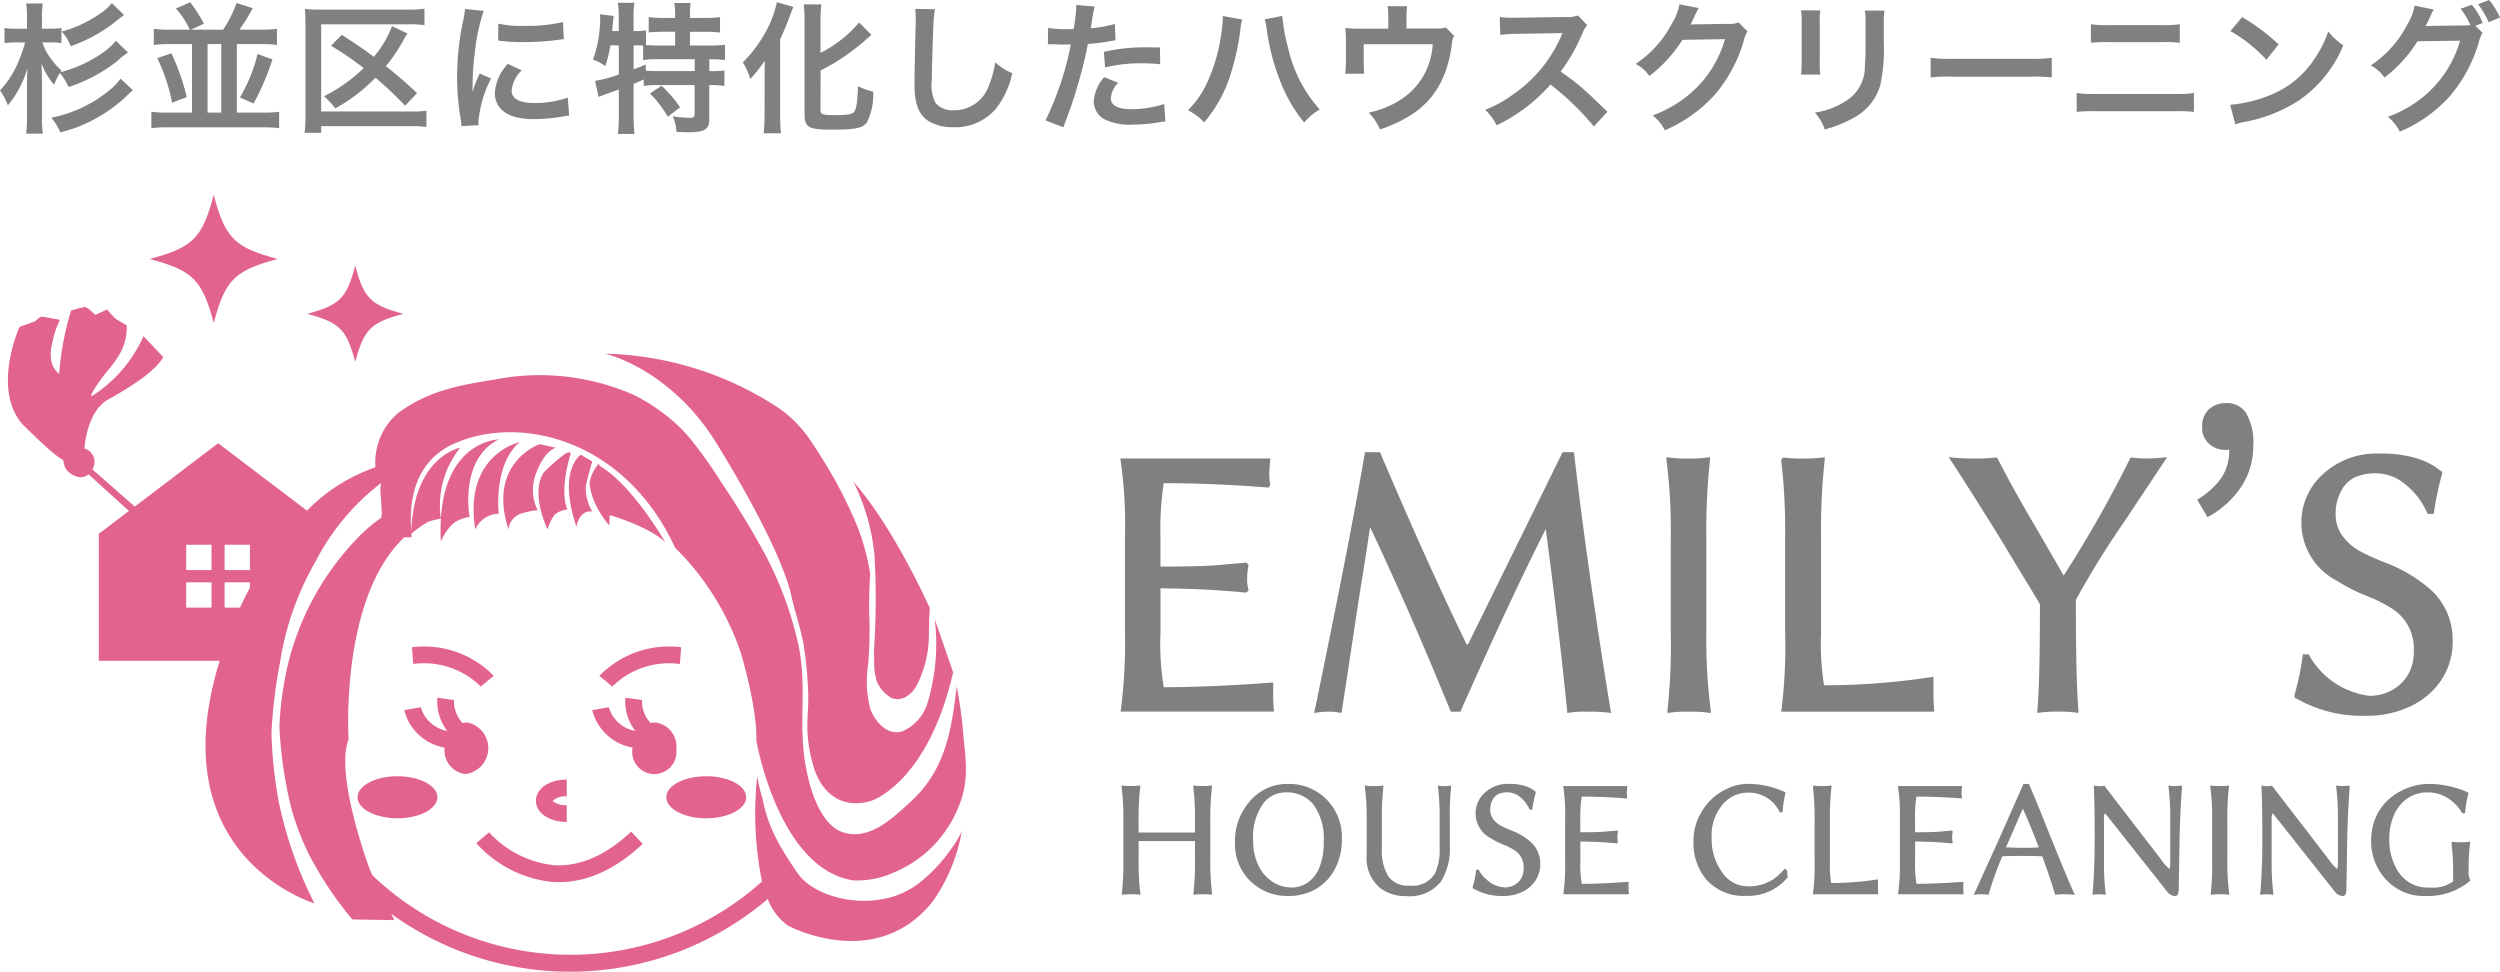 <svg xmlns="http://www.w3.org/2000/svg" width="230.009" height="89.391" viewBox="0 0 230.009 89.391">
  <g id="f_logo" transform="translate(-240.351 -7168.794)">
    <g id="logo" transform="translate(96.104 6799.883)">
      <path id="パス_836" data-name="パス 836" d="M172.5,397.785c2.993-.793,3.637-1.437,4.431-4.43.793,2.992,1.437,3.636,4.43,4.43-2.992.793-3.636,1.437-4.43,4.431C176.138,399.223,175.494,398.579,172.5,397.785Zm-8.59.855c1.056-3.982,1.913-4.839,5.9-5.9-3.982-1.057-4.84-1.914-5.9-5.9-1.057,3.981-1.914,4.839-5.9,5.9C162,393.8,162.854,394.658,163.91,398.64Zm31.232,51.418c.17.01.342.014.512.014,2.642,0,5.237-1.184,7.723-3.524l-1.06-1.125c-2.319,2.184-4.7,3.215-7.071,3.093a9.448,9.448,0,0,1-6-3.03l-1.182,1A10.864,10.864,0,0,0,195.142,450.059Zm-12.994-21.6.116,1.541a7.443,7.443,0,0,1,6.219,2.077l1.19-.988A8.949,8.949,0,0,0,182.148,428.461Zm17.242,2.63,1.19.988A7.458,7.458,0,0,1,206.8,430l.116-1.541A8.955,8.955,0,0,0,199.39,431.091Zm9.834,13.106c2.028,0,3.673-.865,3.673-1.933s-1.644-1.933-3.673-1.933-3.672.865-3.672,1.933S207.2,444.2,209.224,444.2Zm-32.082-1.933c0,1.068,1.644,1.933,3.672,1.933s3.673-.865,3.673-1.933-1.644-1.933-3.673-1.933S177.142,441.2,177.142,442.264Zm19.249-.083v-1.545c-1.619,0-2.838.838-2.838,1.95s1.219,1.95,2.838,1.95V442.99a1.933,1.933,0,0,1-1.3-.38A1.628,1.628,0,0,1,196.39,442.181Zm-9.322-2.049a2.406,2.406,0,0,0,.184-4.743,1.7,1.7,0,0,0-.445.045,2.883,2.883,0,0,1-.788-2.115l-1.532-.211a4.386,4.386,0,0,0,.914,3.057,3.1,3.1,0,0,1-2.439-2.185l-1.523.272a4.629,4.629,0,0,0,3.711,3.44A2.211,2.211,0,0,0,187.068,440.132Zm19.4-2.293a2.216,2.216,0,0,0-1.918-2.45,1.7,1.7,0,0,0-.445.045,2.884,2.884,0,0,1-.788-2.115l-1.531-.211a4.386,4.386,0,0,0,.914,3.057,3.1,3.1,0,0,1-2.439-2.185l-1.523.272a4.629,4.629,0,0,0,3.711,3.44,2.037,2.037,0,1,0,4.018.146Zm-21.663-19.073a4.8,4.8,0,0,1,1.1-1.662,3.256,3.256,0,0,1,1.547-.627s-1-5.267,2.677-7.14C190.134,409.338,184.324,409.443,184.809,418.767Zm3.168-1.132a2.388,2.388,0,0,1,2.157-1.455s-.516-4.51,1.929-6.591C192.062,409.589,186.859,410.7,187.977,417.635Zm3.057,0a1.712,1.712,0,0,1,1.029-1.423,7.418,7.418,0,0,1,1.649-.361,4.23,4.23,0,0,1-.1-3.493c.768-2.035,1.785-2.251,1.785-2.251l-1.5-.324S189.035,411.437,191.034,417.635Zm5.253-7a16.419,16.419,0,0,0-2.026,1.766c-1.242,1.948.367,5.221.367,5.221a4.3,4.3,0,0,1,.65-1.349,2.064,2.064,0,0,1,1.172-.478c-.773-1.9.315-5.16.315-5.16S196.765,410.409,196.287,410.634Zm.995,6.747s.24-1.59,1.46-1.4a4.336,4.336,0,0,1-.605-2.271c.173-.911.605-2.339.605-2.339l-1.048-.621S195.51,412.1,197.282,417.381ZM224.665,428.6a4.2,4.2,0,0,0,.022.932,5.6,5.6,0,0,0,.238,2.083,3.119,3.119,0,0,0,1.335,1.506c.016.006.029.014.044.02a1.459,1.459,0,0,0,.239.061c.052.01.1.022.156.028a1.581,1.581,0,0,0,.83-.175,2.429,2.429,0,0,0,.953-.914c.086-.143.165-.288.235-.427a10.356,10.356,0,0,0,.792-2.393c.008-.035.018-.075.024-.111s.013-.07.021-.1c.245-1.381.1-2.4.239-4.247v0h0s-3.3-7.432-7.026-11.624a19.252,19.252,0,0,1,1.94,6.836A70.3,70.3,0,0,1,224.665,428.6Zm-14.354-18.669s5.895,9.387,6.8,14.063c.375,1.58.925,3.078,1.143,4.687a37.616,37.616,0,0,1,.357,4.232c.025,1.208-.16,2.441-.055,3.649a13.466,13.466,0,0,0,.7,3.361c.906,2.366,2.847,3.375,5.147,2.667,0,0,5.2-1.628,7.535-11.825l-1.671-4.839,0,.127a18.8,18.8,0,0,1-.737,7.7,4.161,4.161,0,0,1-2.255,2.439c-1.465.438-2.58-.975-2.973-2.115a10.113,10.113,0,0,1-.186-4.008,36.475,36.475,0,0,0,.119-4.23c-.059-1.181-.009-2.357.034-3.539.024-.678.061-.438.024-.678a20.522,20.522,0,0,0-1.219-4.406c-.079-.181-.155-.361-.233-.544,0,0-.7-1.642-1.79-3.636-.693-1.216-1.437-2.4-2.2-3.55a11.256,11.256,0,0,0-2.927-3.011,30.268,30.268,0,0,0-16.01-5.024S206.024,402.8,210.311,409.926Zm21.51,37a8.074,8.074,0,0,0,.918-1.562,15.881,15.881,0,0,1-2.677,6.476c-5.255,6.591-13.332,2.22-13.332,2.22a5.387,5.387,0,0,1-1.847-2.441,28.081,28.081,0,0,1-34.655,1.354c.191.362.315.589.315.589l-3.873-.062h0a32.476,32.476,0,0,1-4.088-6.16c-.073-.155-.147-.31-.218-.468s-.136-.3-.2-.448c-.321-.747-.609-1.524-.87-2.32-.106-.351-.214-.7-.3-1.056a38.953,38.953,0,0,1-1.026-6.984c0-.093-.008-.186-.012-.278,0-.023,0-.044,0-.066.025-.49.049-.979.094-1.468q.118-1.278.345-2.542a25.229,25.229,0,0,1,6.749-13.3,14.09,14.09,0,0,1,2.156-1.851c.135-.089.016-1.317.016-1.5s-.147-1.412-.016-1.5l0-.193c-.043.029-.084.064-.127.094v-.016c-.045.035-.085.075-.129.111a21.344,21.344,0,0,0-5.76,7,26.819,26.819,0,0,0-3.261,9.221,46.8,46.8,0,0,0-.8,6.542,39.929,39.929,0,0,0,.7,6.5,37.6,37.6,0,0,0,3.252,9.205l.055.023c-3.818-1.307-13.524-6.839-8.808-22.212.014-.046.029-.089.043-.134H153.338V418.021l2.771-2.1-3.721-3.377c-.866.726-1.949-.2-2.118-.564a2.117,2.117,0,0,1-.2-.752c-.828-.322-3.788-3.319-3.788-3.319-2.794-3.292-.238-8.922-.238-8.922l1.442-.515s.4-.421.57-.427,1.7.293,1.7.293a8.892,8.892,0,0,0-.689,2.066c-.57,2.179.622,2.9.622,2.9a27.278,27.278,0,0,1,1.09-5.815,10.977,10.977,0,0,1,1.274-.334c.233-.008.958.728.958.728l1.092-.5a6.932,6.932,0,0,0,.788.85c.238.166,1.011.609,1.011.609.083,2.506-1.512,3.727-2.513,5.162s-.714,1.364-.714,1.364a12.6,12.6,0,0,0,4.777-5.527l1.816,1.924c-.716,1.307-3.06,2.786-5.066,3.9s-2.184,4.509-2.184,4.509a1.278,1.278,0,0,1,.726,1.917l3.9,3.429,7.675-5.829,8.17,6.2a16.2,16.2,0,0,1,6.3-3.988,5.99,5.99,0,0,1,2.034-4.953c2.9-2.167,5.881-2.624,9.053-3.14a21.429,21.429,0,0,1,12.749,1.467,17.224,17.224,0,0,1,4.118,2.9q.458.453.875.937l.041.051c.014.013.029.03.043.043a39.721,39.721,0,0,1,2.656,3.689c1.271,1.905,2.507,3.839,3.625,5.838a32.932,32.932,0,0,1,3.755,9.666c.747,3.8-.006,6.675.554,10.489.3,2.06,1.267,5.888,3.547,6.606s4.289-1.081,5.915-2.573c.07-.063.141-.123.209-.191l.073-.068c3.147-2.875,3.749-6.457,4.23-10.606a40.075,40.075,0,0,1,.648,4.9c.241,2.2.424,3.979-.438,6.078a10.875,10.875,0,0,1-6.016,6.156,8.02,8.02,0,0,1-3.732.713c-6.884-1.082-8.9-12.884-8.9-12.884s.195-2.468-1.409-8a24.621,24.621,0,0,0-6.057-9.712c-4.758-10.269-14.634-12.243-20.447-9.527-4.172,1.95-3.93,6.473-3.83,8.026.247-6.93,4.5-7.7,4.5-7.7a8.462,8.462,0,0,0-1.775,6.525,6.982,6.982,0,0,0-1.182.291,10.011,10.011,0,0,0-1.534,1.086c.013.225.016.354-.022.332h-.625c-5.965,5.636-5.127,18.6-5.127,18.6-1.132,2.761,1.152,9.732,1.784,11.51.1.29.239.624.393.976a26.379,26.379,0,0,0,35.856.584,31.7,31.7,0,0,1-.439-9.684,17.388,17.388,0,0,0,.48,2.042c.436,2.057.99,3.639,3.237,6.877,1.017,1.465,3.134,2.259,4.935,2.469a9.415,9.415,0,0,0,3.419-.2l.071-.012.012-.006a7.753,7.753,0,0,0,3.21-1.733A14.185,14.185,0,0,0,231.821,446.922Zm-68.115-24.445h-2.329v2.329h2.329Zm0-3.456h-2.329v2.33h2.329Zm3.534,3.456h-2.329v2.329h1.419c.3-.647.6-1.259.911-1.846Zm0-3.456h-2.329v2.33h2.329Zm32.152-7.261-.039-.24a.314.314,0,0,1-.034.055,3.7,3.7,0,0,0-.655,1.1,3.222,3.222,0,0,0-.154.546c-.011.055-.019.113-.027.169a6.2,6.2,0,0,0,.565,1.931,9.01,9.01,0,0,0,1.254,1.924l.048-.949s3.472.99,5.092,2.472C205.443,418.767,202.376,413.458,199.392,411.76Z" transform="translate(0 0)" fill="#e36390"/>
      <g id="logo-2" data-name="logo" transform="translate(247.31 405.998)">
        <path id="パス_839" data-name="パス 839" d="M237.455,408.759h13.8v.121q-.09,1.122-.091,1.365a8.276,8.276,0,0,0,.091.939v.031l-.152.212h-.061l-.818-.061q-4.521-.334-8.766-.333a28.488,28.488,0,0,0-.3,5v2.669q3.76,0,5.293-.136t2.563-.228h.061l.183.214v.06a5.5,5.5,0,0,0-.122,1.122,3.617,3.617,0,0,0,.122,1.123v.06l-.212.181h-.031q-3.64-.362-7.855-.394V424.8a24.522,24.522,0,0,0,.3,5q3.882,0,9.1-.363l.849-.06h.122v1.425q0,.363.061,1.121v.122h-14.1a47.191,47.191,0,0,0,.4-7.249v-8.765a41.488,41.488,0,0,0-.425-7.279" transform="translate(-237.455 -403.663)" fill="gray"/>
        <path id="パス_840" data-name="パス 840" d="M253.572,432.229q.091-.274,1.88-9.16t2.791-14.74v-.092h1.364l.061.062q4.369,10.281,7.946,17.622h.122l8.705-17.684H277.5v.123q1.183,10.313,3.366,23.687l.062.183a14.551,14.551,0,0,0-2.154-.122,9.842,9.842,0,0,0-1.91.122v-.153q-.79-7.825-1.972-16.772-3.247,6.4-7.826,16.742v.061h-.88l-.06-.061q-3.61-8.887-7.4-16.924-.3,2.061-.682,4.428t-1.031,6.687q-.652,4.322-.894,5.869l-.062.122a4.582,4.582,0,0,0-1.107-.122,8.8,8.8,0,0,0-1.38.122" transform="translate(-235.738 -403.719)" fill="gray"/>
        <path id="パス_841" data-name="パス 841" d="M282.873,408.922v-.273a11.728,11.728,0,0,0,2.032.122,11.555,11.555,0,0,0,1.972-.122v.273a58.554,58.554,0,0,0-.334,7.127v8.765a50.382,50.382,0,0,0,.4,7.1v.273a11.75,11.75,0,0,0-2.033-.122,10.991,10.991,0,0,0-1.941.122v-.273a55.672,55.672,0,0,0,.3-7.1V416.05a51.106,51.106,0,0,0-.394-7.127" transform="translate(-232.615 -403.675)" fill="gray"/>
        <path id="パス_842" data-name="パス 842" d="M292.412,432.064a45.917,45.917,0,0,0,.363-7.249V416.05a55.278,55.278,0,0,0-.363-7.127v-.061l.181-.181h.061a11.574,11.574,0,0,0,1.759.091,11.794,11.794,0,0,0,2-.122v.273a58.613,58.613,0,0,0-.333,7.127v8.765a24.448,24.448,0,0,0,.273,4.823,65.723,65.723,0,0,0,9.068-.637l.849-.122.153-.03v1.517c0,.567.02,1.091.061,1.577v.121Z" transform="translate(-231.599 -403.675)" fill="gray"/>
        <path id="パス_843" data-name="パス 843" d="M306.336,408.649a19.371,19.371,0,0,0,2.3.122,17.265,17.265,0,0,0,2.063-.091h.061l.061.061q1.424,2.76,2.941,5.354t3.154,5.444a110.184,110.184,0,0,0,6.128-10.8l.06-.061h.091a7.824,7.824,0,0,0,1.32.091,18.332,18.332,0,0,0,1.925-.122l-3.912,5.885a82.16,82.16,0,0,0-4.489,7.249q0,7.461.242,10.251v.153a10.384,10.384,0,0,0-1.88-.123,10.611,10.611,0,0,0-1.911.123v-.153q.242-2.578.242-9.856-.425-.73-1.258-2.094t-1.835-3.033q-1-1.668-2.942-4.732t-2.366-3.671" transform="translate(-230.115 -403.675)" fill="gray"/>
        <path id="パス_844" data-name="パス 844" d="M327,413.041a7.454,7.454,0,0,0,2.2-1.971,4.49,4.49,0,0,0,.744-2.639,1.408,1.408,0,0,1-.334.03,2.269,2.269,0,0,1-1.5-.546,1.938,1.938,0,0,1-.653-1.578,2.108,2.108,0,0,1,.608-1.607,2.367,2.367,0,0,1,1.7-.577,2.023,2.023,0,0,1,1.744.941,5.307,5.307,0,0,1,.653,2.972,6.832,6.832,0,0,1-1.077,3.73,8.537,8.537,0,0,1-3.139,2.852Z" transform="translate(-227.913 -404.154)" fill="gray"/>
        <path id="パス_845" data-name="パス 845" d="M335.088,430.792v-.212a26.285,26.285,0,0,0,.759-3.64v-.122h.515l.061.061a7.408,7.408,0,0,0,5.58,3.76,4.257,4.257,0,0,0,1.957-.469,3.916,3.916,0,0,0,1.516-1.381,4.15,4.15,0,0,0,.591-2.3,4.322,4.322,0,0,0-2.016-3.882,12.569,12.569,0,0,0-2.275-1.138,17.408,17.408,0,0,1-2.775-1.41,6.014,6.014,0,0,1-3.277-5.4,5.95,5.95,0,0,1,2-4.429,7.249,7.249,0,0,1,5.126-1.88,11.267,11.267,0,0,1,3.382.409,6.71,6.71,0,0,1,1.835.834l.577.424h.03v.183a29.465,29.465,0,0,0-.758,3.579v.121h-.577l-.03-.06a6.859,6.859,0,0,0-2.017-2.655,4.215,4.215,0,0,0-2.623-1.016,4.584,4.584,0,0,0-2.094.4,2.921,2.921,0,0,0-1.228,1.289,4.389,4.389,0,0,0-.47,2.077,3.268,3.268,0,0,0,.683,2.063,5.005,5.005,0,0,0,1.683,1.4,21.9,21.9,0,0,0,2,.91,13.843,13.843,0,0,1,4.216,2.426,6.176,6.176,0,0,1,2.183,4.792,6.394,6.394,0,0,1-1.061,3.686,6.963,6.963,0,0,1-2.867,2.41,9.165,9.165,0,0,1-3.957.85,12.251,12.251,0,0,1-5.854-1.243Z" transform="translate(-227.051 -403.707)" fill="gray"/>
        <path id="パス_846" data-name="パス 846" d="M237.565,436.063v-.116a7.333,7.333,0,0,0,1.725,0v.116a24.085,24.085,0,0,0-.156,3.047v1.167h5.186v-1.167a22.327,22.327,0,0,0-.155-3.047v-.116a7.324,7.324,0,0,0,1.724,0v.116a24.132,24.132,0,0,0-.155,3.047v3.748a21.624,21.624,0,0,0,.168,3.034v.025l-.091.079h-.025a4.86,4.86,0,0,0-.752-.04,5.067,5.067,0,0,0-.855.052v-.116a24.769,24.769,0,0,0,.142-3.034v-1.8h-5.186v1.8a21.632,21.632,0,0,0,.168,3.034v.116a5.043,5.043,0,0,0-.869-.052,4.849,4.849,0,0,0-.843.052v-.116a22.9,22.9,0,0,0,.143-3.034v-3.748a21.732,21.732,0,0,0-.168-3.047" transform="translate(-237.443 -400.766)" fill="gray"/>
        <path id="パス_847" data-name="パス 847" d="M248.424,444.771A4.724,4.724,0,0,1,247,441.179a5.5,5.5,0,0,1,1.394-3.8,4.472,4.472,0,0,1,3.482-1.562,4.831,4.831,0,0,1,3.533,1.413,4.887,4.887,0,0,1,1.421,3.669,5.751,5.751,0,0,1-.623,2.723,4.584,4.584,0,0,1-1.731,1.841,4.95,4.95,0,0,1-2.587.662,4.843,4.843,0,0,1-3.464-1.356m.247-3.715a4.988,4.988,0,0,0,.506,2.308,3.637,3.637,0,0,0,1.317,1.485,3.156,3.156,0,0,0,1.68.5,2.62,2.62,0,0,0,1.543-.474,3.094,3.094,0,0,0,1.057-1.394,5.951,5.951,0,0,0,.383-2.282,5.314,5.314,0,0,0-.947-3.488,3.148,3.148,0,0,0-2.529-1.115,2.592,2.592,0,0,0-2.036.959,5.3,5.3,0,0,0-.973,3.5" transform="translate(-236.438 -400.78)" fill="gray"/>
        <path id="パス_848" data-name="パス 848" d="M257.792,436.063v-.116a5.073,5.073,0,0,0,.869.051,5,5,0,0,0,.843-.051v.116a25.05,25.05,0,0,0-.143,3.047v2.7a4.52,4.52,0,0,0,.571,2.458,2.145,2.145,0,0,0,1.957.889,2.42,2.42,0,0,0,2.347-1.1,5.136,5.136,0,0,0,.442-2.387v-2.554a23.52,23.52,0,0,0-.156-3.047v-.116a3.093,3.093,0,0,0,.6.051,3.3,3.3,0,0,0,.61-.051v.116a25.457,25.457,0,0,0-.117,3.047v2.3a5.77,5.77,0,0,1-.83,3.385,3.661,3.661,0,0,1-3.216,1.322,3.824,3.824,0,0,1-2.322-.713,3.562,3.562,0,0,1-1.284-3.087v-3.2a21.728,21.728,0,0,0-.168-3.047" transform="translate(-235.288 -400.766)" fill="gray"/>
        <path id="パス_849" data-name="パス 849" d="M266.757,445.413v-.091a11.168,11.168,0,0,0,.324-1.556v-.052h.22l.027.025a2.622,2.622,0,0,0,.635.8,2.664,2.664,0,0,0,1.751.8,1.823,1.823,0,0,0,.837-.2,1.673,1.673,0,0,0,.648-.59,1.782,1.782,0,0,0,.252-.986,1.85,1.85,0,0,0-.862-1.66,5.369,5.369,0,0,0-.973-.487,7.446,7.446,0,0,1-1.186-.6,2.571,2.571,0,0,1-1.4-2.308,2.541,2.541,0,0,1,.856-1.893,3.1,3.1,0,0,1,2.191-.8,4.845,4.845,0,0,1,1.446.175,2.885,2.885,0,0,1,.785.357l.246.181h.013v.077a12.561,12.561,0,0,0-.324,1.53v.052H272l-.012-.027a2.937,2.937,0,0,0-.863-1.134,1.8,1.8,0,0,0-1.121-.435,1.956,1.956,0,0,0-.9.169,1.253,1.253,0,0,0-.526.551,1.881,1.881,0,0,0-.2.887,1.394,1.394,0,0,0,.292.882,2.111,2.111,0,0,0,.719.6q.428.221.855.39a5.9,5.9,0,0,1,1.8,1.037,2.641,2.641,0,0,1,.934,2.049,2.74,2.74,0,0,1-.454,1.576,2.983,2.983,0,0,1-1.226,1.03,3.916,3.916,0,0,1-1.692.364,5.244,5.244,0,0,1-2.5-.532Z" transform="translate(-234.333 -400.78)" fill="gray"/>
        <path id="パス_850" data-name="パス 850" d="M274.28,435.993h5.9v.052c-.025.32-.039.515-.039.583a3.533,3.533,0,0,0,.039.4v.013l-.065.091h-.025l-.35-.025q-1.932-.143-3.748-.143a12.125,12.125,0,0,0-.129,2.14v1.141q1.607,0,2.263-.059l1.1-.1h.026l.078.091v.027a2.366,2.366,0,0,0-.052.479,1.534,1.534,0,0,0,.052.48v.025l-.091.079h-.013q-1.557-.156-3.358-.169v1.751a10.515,10.515,0,0,0,.129,2.14q1.66,0,3.89-.156l.364-.025h.051v.61c0,.1.009.263.027.479v.052h-6.03a20.362,20.362,0,0,0,.168-3.1v-3.747a17.793,17.793,0,0,0-.181-3.113" transform="translate(-233.531 -400.761)" fill="gray"/>
        <path id="パス_851" data-name="パス 851" d="M285.12,441.108a5.164,5.164,0,0,1,.422-2.1,5.517,5.517,0,0,1,1.134-1.68,5.145,5.145,0,0,1,1.628-1.115,4.412,4.412,0,0,1,1.751-.4,7.833,7.833,0,0,1,1.446.116,8.33,8.33,0,0,1,1.789.532l.259.116.027.027v.077a11.093,11.093,0,0,0-.26,1.685v.065h-.246l-.027-.039a3.13,3.13,0,0,0-3.073-1.764,2.638,2.638,0,0,0-1.011.227,3.263,3.263,0,0,0-1.038.719,4.393,4.393,0,0,0-1.128,3.242,5.143,5.143,0,0,0,.953,3.119,2.831,2.831,0,0,0,2.354,1.3,4.114,4.114,0,0,0,2.347-.635,6.017,6.017,0,0,0,1.038-.946l.039-.027.155.077a.907.907,0,0,1,.079.344c.008.143.017.257.026.344v.012l-.013.027a4.728,4.728,0,0,1-3.8,1.685,4.586,4.586,0,0,1-3.67-1.5,5.2,5.2,0,0,1-1.18-3.514" transform="translate(-232.376 -400.78)" fill="gray"/>
        <path id="パス_852" data-name="パス 852" d="M295.046,445.957a19.554,19.554,0,0,0,.156-3.1v-3.747a23.524,23.524,0,0,0-.156-3.047v-.027l.077-.077h.027a5.018,5.018,0,0,0,.751.039,5.081,5.081,0,0,0,.856-.052v.117a25.065,25.065,0,0,0-.143,3.047v3.747a10.534,10.534,0,0,0,.116,2.063,28.121,28.121,0,0,0,3.877-.273l.363-.051.065-.013v.648q0,.363.026.674v.052Z" transform="translate(-231.318 -400.766)" fill="gray"/>
        <path id="パス_853" data-name="パス 853" d="M302.112,435.993h5.9v.052c-.025.32-.039.515-.039.583a3.522,3.522,0,0,0,.039.4v.013l-.065.091h-.025l-.35-.025q-1.932-.143-3.748-.143a12.127,12.127,0,0,0-.129,2.14v1.141q1.607,0,2.263-.059l1.1-.1h.025l.079.091v.027a2.366,2.366,0,0,0-.052.479,1.534,1.534,0,0,0,.052.48v.025l-.091.079h-.013q-1.557-.156-3.358-.169v1.751a10.521,10.521,0,0,0,.129,2.14q1.66,0,3.89-.156l.364-.025h.051v.61c0,.1.009.263.027.479v.052h-6.03a20.341,20.341,0,0,0,.168-3.1v-3.747a17.8,17.8,0,0,0-.181-3.113" transform="translate(-230.565 -400.761)" fill="gray"/>
        <path id="パス_854" data-name="パス 854" d="M308.416,446.036l2.335-5.148,2.243-5.07h.492q.261.518,1.31,3.137,2.309,5.771,2.891,6.977l.039.091a8.584,8.584,0,0,0-1.011-.052,5.849,5.849,0,0,0-.751.04h-.052l-.363-1.167q-.285-.881-.818-2.36-.44-.038-1.232-.039h-1.167q-1.076.013-1.284.039a30.52,30.52,0,0,0-1.27,3.54,3.456,3.456,0,0,0-.726-.052,2.675,2.675,0,0,0-.636.065m2.97-4.383q.881.038,1.685.039t1.336-.039q-.622-1.647-1.465-3.566Z" transform="translate(-229.893 -400.78)" fill="gray"/>
        <path id="パス_855" data-name="パス 855" d="M318.3,445.905q.194-2.153.195-5.116t-.079-4.739v-.1l.208.039a2.312,2.312,0,0,0,.726-.013h.039l5.24,6.809a3.686,3.686,0,0,0,.739.83c.043,0,.069-.143.077-.428V439.11a22.281,22.281,0,0,0-.156-3.047v-.116a2.88,2.88,0,0,0,.558.052,4.108,4.108,0,0,0,.571-.039h.026l.091.064v.027q-.208,2.84-.239,5.316t-.072,4.215a1.164,1.164,0,0,1-.077.376.263.263,0,0,1-.272.155.945.945,0,0,1-.7-.388l-5.329-6.73q-.364-.48-.442-.48a2.078,2.078,0,0,0-.052.687v3.657a23.2,23.2,0,0,0,.156,3.034v.117a3.523,3.523,0,0,0-1.206,0Z" transform="translate(-228.841 -400.766)" fill="gray"/>
        <path id="パス_856" data-name="パス 856" d="M328.093,436.063v-.116a5.073,5.073,0,0,0,.869.051,5,5,0,0,0,.843-.051v.116a25.057,25.057,0,0,0-.143,3.047v3.748a21.622,21.622,0,0,0,.168,3.034v.116a5.044,5.044,0,0,0-.869-.052,4.725,4.725,0,0,0-.83.052v-.116a23.884,23.884,0,0,0,.129-3.034v-3.748a21.724,21.724,0,0,0-.168-3.047" transform="translate(-227.797 -400.766)" fill="gray"/>
        <path id="パス_857" data-name="パス 857" d="M332.241,445.905q.194-2.153.195-5.116t-.079-4.739v-.1l.208.039a2.311,2.311,0,0,0,.726-.013h.039l5.24,6.809a3.687,3.687,0,0,0,.739.83c.043,0,.069-.143.077-.428V439.11a22.286,22.286,0,0,0-.156-3.047v-.116a2.879,2.879,0,0,0,.558.052,4.108,4.108,0,0,0,.571-.039h.025l.091.064v.027q-.208,2.84-.239,5.316t-.072,4.215a1.164,1.164,0,0,1-.077.376.263.263,0,0,1-.272.155.945.945,0,0,1-.7-.388l-5.329-6.73q-.363-.48-.441-.48a2.078,2.078,0,0,0-.052.687v3.657a23.2,23.2,0,0,0,.156,3.034v.117a3.523,3.523,0,0,0-1.206,0Z" transform="translate(-227.355 -400.766)" fill="gray"/>
        <path id="パス_858" data-name="パス 858" d="M341.464,441.07a5.278,5.278,0,0,1,.46-2.256,4.769,4.769,0,0,1,1.238-1.647,5.556,5.556,0,0,1,1.732-1.006,5.318,5.318,0,0,1,1.8-.343,8.341,8.341,0,0,1,1.484.116,9.367,9.367,0,0,1,1.893.532l.272.116v.013l.079.065v.025a9.417,9.417,0,0,0-.312,1.777v.051h-.272l-.012-.025a3.908,3.908,0,0,0-1.336-1.381,3.446,3.446,0,0,0-1.848-.512,3.167,3.167,0,0,0-1.809.531,3.588,3.588,0,0,0-1.245,1.5,5.372,5.372,0,0,0-.454,2.3,5.308,5.308,0,0,0,.83,2.97,3.194,3.194,0,0,0,2.853,1.452,3.243,3.243,0,0,0,2.191-.558v-.661a21.759,21.759,0,0,0-.155-2.879v-.025l.077-.091h.025l.182.025a4.514,4.514,0,0,0,.578.025,4.822,4.822,0,0,0,.59-.025l.195-.025.065-.013v.129a18.623,18.623,0,0,0-.131,2.567v.091a1.289,1.289,0,0,0,.131.714l.012.025v.079l-.012.012a6.073,6.073,0,0,1-4.111,1.388,4.658,4.658,0,0,1-3.612-1.5,5.155,5.155,0,0,1-1.381-3.56" transform="translate(-226.372 -400.78)" fill="gray"/>
      </g>
    </g>
    <path id="パス_1280" data-name="パス 1280" d="M11.011-7.462A5.341,5.341,0,0,1,9.919-6.435a12.131,12.131,0,0,1-4,1.872l.1-.143A7.077,7.077,0,0,1,4.758-6.214a4.387,4.387,0,0,1-.507-1.092h.793a6.316,6.316,0,0,1,.962.065V-8.632a4.563,4.563,0,0,1-.923.065H4.212v-1.1a7.906,7.906,0,0,1,.078-1.222H2.756a7.841,7.841,0,0,1,.078,1.209v1.118H1.963a7.258,7.258,0,0,1-1.2-.065v1.391a7.355,7.355,0,0,1,1.2-.065h.7a12.408,12.408,0,0,1-.6,1.716,8.453,8.453,0,0,1-1.716,2.7,6.016,6.016,0,0,1,.728,1.365A9.155,9.155,0,0,0,2.873-4.94c-.039,1-.039,1.157-.039,1.989V-.39a11.287,11.287,0,0,1-.078,1.482H4.29A11.151,11.151,0,0,1,4.212-.39V-3.445c0-.676-.013-1.326-.039-1.911A6.678,6.678,0,0,0,5.33-3.406a5.21,5.21,0,0,1,.533-1.079A5.2,5.2,0,0,1,6.656-3.2,14.562,14.562,0,0,0,11.141-5.59a5.581,5.581,0,0,1,.988-.78Zm-.377-3.458a3.923,3.923,0,0,1-.741.728A11.39,11.39,0,0,1,6.032-8.307a4.144,4.144,0,0,1,.819,1.352A14.192,14.192,0,0,0,10.8-9.074c.559-.455.884-.7.962-.754Zm.806,6.955a5.792,5.792,0,0,1-.962,1.014A12.07,12.07,0,0,1,5.07-.377,5.163,5.163,0,0,1,5.9.975,13.319,13.319,0,0,0,8.983-.208a13.525,13.525,0,0,0,3.055-2.2,4.11,4.11,0,0,1,.546-.494ZM16-8.476a10.58,10.58,0,0,1-1.5-.078v1.482A12.61,12.61,0,0,1,15.99-7.15h2.028V-.845H15.8a10.876,10.876,0,0,1-1.521-.078V.585A12.841,12.841,0,0,1,15.8.507h8.7a12.921,12.921,0,0,1,1.534.078V-.923a10.962,10.962,0,0,1-1.534.078H22.139V-7.15h2.223a11.921,11.921,0,0,1,1.469.078V-8.554a10.58,10.58,0,0,1-1.5.078h-1.95A16.744,16.744,0,0,0,23.6-10.452l-1.482-.481a11.451,11.451,0,0,1-1.235,2.457H17.927l1.183-.546A13.422,13.422,0,0,0,17.849-11l-1.313.572a8.015,8.015,0,0,1,1.274,1.95ZM19.448-.845V-7.15h1.261V-.845ZM14.82-5.863a16.993,16.993,0,0,1,1.365,4.1l1.352-.507a20.675,20.675,0,0,0-1.417-4.03Zm9.23-.377a14.767,14.767,0,0,1-1.625,4l1.261.559a23.639,23.639,0,0,0,1.729-4.056Zm14.677,3.6c-1.118-1.04-1.872-1.69-2.873-2.483a14.243,14.243,0,0,0,1.586-2.34,6.8,6.8,0,0,1,.4-.663L36.413-8.8A9.428,9.428,0,0,1,34.749-5.98c-1.2-.871-1.209-.884-2.951-2.028L30.81-6.994a28.946,28.946,0,0,1,3,2.054A14.444,14.444,0,0,1,30.16-2.353,8.293,8.293,0,0,1,31.2-1.235a15.452,15.452,0,0,0,3.692-2.821,33.354,33.354,0,0,1,2.73,2.574Zm.858,1.612a7.546,7.546,0,0,1-1.43.078H29.9V-8.97h7.982a9.741,9.741,0,0,1,1.521.078v-1.521a9.042,9.042,0,0,1-1.534.091H29.8a10.821,10.821,0,0,1-1.4-.065c.039.429.052.845.052,1.391v8.5a12.158,12.158,0,0,1-.078,1.508H29.9V.4h8.268a9.717,9.717,0,0,1,1.417.078Zm4.8,1.339c-.013-.169-.013-.273-.013-.351a10.672,10.672,0,0,1,1.157-3.939l-1.04-.468A13.258,13.258,0,0,0,43.81-2.73c.013-.325.026-.429.026-.715a21.705,21.705,0,0,1,.195-2.873A17.923,17.923,0,0,1,44.85-10.2l-1.716-.182a8.507,8.507,0,0,1-.2,1.209A24.957,24.957,0,0,0,42.406-4.1a22.676,22.676,0,0,0,.338,3.887c.039.3.052.377.065.611Zm1.794-7.787a15.432,15.432,0,0,0,2.34.143A23.286,23.286,0,0,0,51.3-7.488c.624-.078.819-.1.923-.117l-.078-1.573a14.336,14.336,0,0,1-3.536.351A9.373,9.373,0,0,1,46.2-9.035Zm.9,2.145a4.247,4.247,0,0,0-1.2,2.678,2.178,2.178,0,0,0,.39,1.274c.572.767,1.612,1.131,3.224,1.131a16.031,16.031,0,0,0,2.691-.247,4.345,4.345,0,0,1,.533-.078l-.13-1.651a9.136,9.136,0,0,1-3.094.494c-1.352,0-2.067-.39-2.067-1.131a2.941,2.941,0,0,1,.923-1.872Zm10.205-1.7v2.678a11.517,11.517,0,0,1-2.184.585l.325,1.482c.143-.065.3-.13.988-.377.273-.091.559-.195.871-.312V-.39a10.8,10.8,0,0,1-.091,1.508h1.534A12.92,12.92,0,0,1,58.643-.39V-3.484c.338-.143.572-.247.936-.416v.6a7.43,7.43,0,0,1,1.274-.078h3.406V-.754c0,.325-.078.39-.494.39a11.175,11.175,0,0,1-1.521-.143,3.856,3.856,0,0,1,.338,1.43c.4.026.884.039,1.1.039,1.508,0,1.924-.26,1.924-1.235V-3.38h.117A9.166,9.166,0,0,1,67-3.3v-1.43a7.845,7.845,0,0,1-1.274.065h-.117V-5.759h.078a11.047,11.047,0,0,1,1.365.078v-1.4a13.331,13.331,0,0,1-1.469.065H63.83V-8.281h1.4a13.144,13.144,0,0,1,1.365.065V-9.633a9.787,9.787,0,0,1-1.365.078h-1.4v-.416a5.328,5.328,0,0,1,.065-.962H62.387a5.7,5.7,0,0,1,.078.975v.4H61.373a9.258,9.258,0,0,1-1.339-.078v1.417a12.982,12.982,0,0,1,1.339-.065h1.092V-7.02H60.983c-.468,0-.793-.013-1.2-.039V-8.424a5.461,5.461,0,0,1-1.04.078h-.1V-9.88a6.5,6.5,0,0,1,.078-1.066H57.187a5.614,5.614,0,0,1,.091,1.066v1.534h-.6l.039-.533.026-.195a3.158,3.158,0,0,1,.078-.663l-1.274-.156c.013.156.026.247.026.325a11.783,11.783,0,0,1-.663,3.861,3.6,3.6,0,0,1,1.131.585,12.057,12.057,0,0,0,.468-1.911Zm1.365,0h.208c.208,0,.377,0,.663.013v1.339a8.745,8.745,0,0,1,1.469-.078h3.276v1.092H61.022c-.572,0-.949-.013-1.248-.039l-.013-.572c-.442.2-.611.26-1.118.455Zm1.5,4.433A9.79,9.79,0,0,1,61.789-.468l1.131-.858a10.631,10.631,0,0,0-1.7-1.989Zm15.7-2.119a19.881,19.881,0,0,0,4.394-3.042c.13-.1.182-.156.286-.234L79.391-9.139a11.274,11.274,0,0,1-3.549,2.795v-2.9a12.068,12.068,0,0,1,.078-1.56H74.295a12.206,12.206,0,0,1,.078,1.56V-.676c0,1.183.39,1.4,2.5,1.4S79.69.585,80.093.091a5.824,5.824,0,0,0,.6-2.86,6.364,6.364,0,0,1-1.4-.507C79.222-1.7,79.144-1.2,78.923-.9c-.169.208-.637.286-1.807.286-1.04,0-1.274-.078-1.274-.429ZM70.694-.637a14.109,14.109,0,0,1-.091,1.69h1.6c-.052-.546-.078-1.131-.078-1.664V-7.592a24.158,24.158,0,0,0,.936-2.262c.117-.312.169-.455.286-.715l-1.521-.442a9.9,9.9,0,0,1-1.313,3.224,11.377,11.377,0,0,1-1.82,2.314,6.518,6.518,0,0,1,.689,1.534,13.486,13.486,0,0,0,1.339-1.69c-.026.871-.026,1-.026,1.456Zm13.858-9.75A6.465,6.465,0,0,1,84.6-9.5c0,.182,0,.455-.013.845-.078,3.263-.1,4.563-.1,5.239,0,1.742.377,2.743,1.274,3.341a4.238,4.238,0,0,0,2.275.572,4.92,4.92,0,0,0,3.9-1.651,8.008,8.008,0,0,0,1.547-3.315,5.614,5.614,0,0,1-1.573-1,8.715,8.715,0,0,1-.6,2.184,3.345,3.345,0,0,1-3.146,2.223,2.058,2.058,0,0,1-1.742-.676,3.613,3.613,0,0,1-.338-2.093c0-.923.078-3.562.13-4.771a11.883,11.883,0,0,1,.156-1.755ZM96.759-7.124a1.941,1.941,0,0,1,.247-.013c.1,0,.286,0,.52.013s.351.013.416.013H98.7a1.1,1.1,0,0,0,.169-.013A27.775,27.775,0,0,1,96.538-.13l1.638.637a44.074,44.074,0,0,0,1.456-4.3c.338-1.183.663-2.561.806-3.367a17.722,17.722,0,0,0,2.132-.273c.312-.052.312-.052.416-.065L102.921-9a10.789,10.789,0,0,1-2.223.39c.052-.3.065-.377.13-.741a7.386,7.386,0,0,1,.247-1.248l-1.716-.156a1.764,1.764,0,0,1,.013.234,15.778,15.778,0,0,1-.247,1.989c-.3.013-.442.013-.6.013a10.343,10.343,0,0,1-1.742-.117Zm10.309.286c-.819-.013-.936-.013-1.287-.013a16.683,16.683,0,0,0-3.874.416l.117,1.43a14.03,14.03,0,0,1,3.432-.377,13.533,13.533,0,0,1,1.638.091Zm-5.122,2.73a3.666,3.666,0,0,0-.962,2.249,1.878,1.878,0,0,0,.923,1.6,5.279,5.279,0,0,0,2.613.52,15.128,15.128,0,0,0,2.418-.208c.3-.052.4-.065.637-.091l-.117-1.6a9.949,9.949,0,0,1-2.951.481c-1.3,0-1.95-.338-1.95-1a2.157,2.157,0,0,1,.676-1.43Zm10.907-5.629v.182a9.54,9.54,0,0,1-.117,1.261,15.81,15.81,0,0,1-1.222,4.459,8.761,8.761,0,0,1-1.859,2.769A5.7,5.7,0,0,1,111.137.052a12.412,12.412,0,0,0,2.3-4.017,23.258,23.258,0,0,0,1.027-4.446,5.5,5.5,0,0,1,.169-1Zm3.861.312a6.478,6.478,0,0,1,.182.936,20.362,20.362,0,0,0,1.235,4.732,13.657,13.657,0,0,0,2.21,3.822,5.6,5.6,0,0,1,1.43-1.2,12.573,12.573,0,0,1-2.9-5.616,16.829,16.829,0,0,1-.546-2.99Zm16.653.741c-.312.1-.312.1-1.274.1h-2.34V-9.7a5.946,5.946,0,0,1,.065-.936h-1.807a5.009,5.009,0,0,1,.065.949v1.118h-2.548a10.112,10.112,0,0,1-1.4-.065,10.658,10.658,0,0,1,.052,1.235v1.885a9.672,9.672,0,0,1-.065,1.092h1.742c-.026-.286-.039-.637-.039-1.04V-7.137h6.344a6.429,6.429,0,0,1-3.12,5.213,8.549,8.549,0,0,1-2.769,1.079A4.764,4.764,0,0,1,127.309.7,11.786,11.786,0,0,0,129.9-.468a7.612,7.612,0,0,0,3.211-3.588,10.911,10.911,0,0,0,.819-3.146,2.069,2.069,0,0,1,.2-.715ZM148.239-.923c-1.573-1.521-1.573-1.521-1.9-1.807a20.149,20.149,0,0,0-2.4-1.885A17.217,17.217,0,0,0,145.964-8.2a2.5,2.5,0,0,1,.416-.7l-.858-.884a2.816,2.816,0,0,1-1.157.143l-4.576.065h-.312a5.689,5.689,0,0,1-1.144-.078l.052,1.664a10.245,10.245,0,0,1,1.417-.1c4.1-.065,4.1-.065,4.3-.078l-.143.338a12.53,12.53,0,0,1-4.368,5.291,10.733,10.733,0,0,1-2.6,1.43A5.215,5.215,0,0,1,138.047.325,15.449,15.449,0,0,0,143-3.432,24.99,24.99,0,0,1,146.991.429ZM160.3-9.139a2.3,2.3,0,0,1-.949.13l-2.847.039c-.247,0-.455.013-.624.026a3.064,3.064,0,0,0,.208-.416l.169-.338a2.624,2.624,0,0,1,.169-.364,2.657,2.657,0,0,1,.221-.4l-1.781-.351a4.851,4.851,0,0,1-.663,1.716,10,10,0,0,1-3.367,3.77A3.454,3.454,0,0,1,152.1-4.212a12.724,12.724,0,0,0,3.042-3.328l3.913-.065a10.294,10.294,0,0,1-3.8,5.486,11.707,11.707,0,0,1-2.847,1.534A4.005,4.005,0,0,1,153.517.78a13.133,13.133,0,0,0,4.628-3.3A13.484,13.484,0,0,0,160.81-7.54a2.445,2.445,0,0,1,.325-.78Zm5.759-1.118a8.207,8.207,0,0,1,.052,1.17v3.575a9.378,9.378,0,0,1-.065,1.17h1.781a6.275,6.275,0,0,1-.052-1.144V-9.074a6.608,6.608,0,0,1,.052-1.17Zm5.863.026A6.845,6.845,0,0,1,171.99-9v1.625c0,1.04-.013,1.612-.065,2.171a3.676,3.676,0,0,1-1.794,3.315,7.012,7.012,0,0,1-2.808,1.04A4.441,4.441,0,0,1,168.233.7a11,11,0,0,0,2.535-1,4.979,4.979,0,0,0,2.561-3.029,15.355,15.355,0,0,0,.338-3.939V-9.022a6.166,6.166,0,0,1,.065-1.209Zm6.058,6.149a14.271,14.271,0,0,1,2.119-.065H187a14.271,14.271,0,0,1,2.119.065V-5.889a12.767,12.767,0,0,1-2.106.091h-6.929a12.767,12.767,0,0,1-2.106-.091Zm14.742-3.185a11.214,11.214,0,0,1,1.521-.065h5.135a11.214,11.214,0,0,1,1.521.065V-8.983a8.086,8.086,0,0,1-1.534.091h-5.109a8.086,8.086,0,0,1-1.534-.091ZM191.412-.91a12.881,12.881,0,0,1,1.638-.065h7.514A12.881,12.881,0,0,1,202.2-.91V-2.652a9.073,9.073,0,0,1-1.664.091h-7.462a9.073,9.073,0,0,1-1.664-.091Zm14.144-7.436a13.649,13.649,0,0,1,3.315,2.639l1.118-1.417a18.411,18.411,0,0,0-3.354-2.509Zm.455,8.58a4.6,4.6,0,0,1,.858-.221,14.042,14.042,0,0,0,4.953-1.95,11.41,11.41,0,0,0,4.121-5.1,5.606,5.606,0,0,1-1.378-1.274,10.855,10.855,0,0,1-1.326,2.6,8.685,8.685,0,0,1-3.861,3.185,12.387,12.387,0,0,1-3.848.962ZM228.085-8.84l.689-.247a6.106,6.106,0,0,0-1-1.677l-1.04.364a7.126,7.126,0,0,1,.9,1.495,3.578,3.578,0,0,1-.65.039l-2.847.039c-.273.013-.481.013-.624.026.182-.338.273-.533.507-1.053a1.805,1.805,0,0,1,.26-.468l-1.781-.364a4.9,4.9,0,0,1-.663,1.729,10,10,0,0,1-3.367,3.77,3.454,3.454,0,0,1,1.261,1.118,12.574,12.574,0,0,0,3.042-3.341l3.913-.052a10.344,10.344,0,0,1-3.8,5.486,11.285,11.285,0,0,1-2.847,1.521,4.005,4.005,0,0,1,1.1,1.365,12.949,12.949,0,0,0,4.628-3.289A13.484,13.484,0,0,0,228.436-7.4a2.311,2.311,0,0,1,.325-.78Zm2.275-.754a6.78,6.78,0,0,0-1-1.612l-1.014.39a8.362,8.362,0,0,1,.975,1.651Z" transform="translate(240 7180)" fill="gray"/>
  </g>
</svg>
